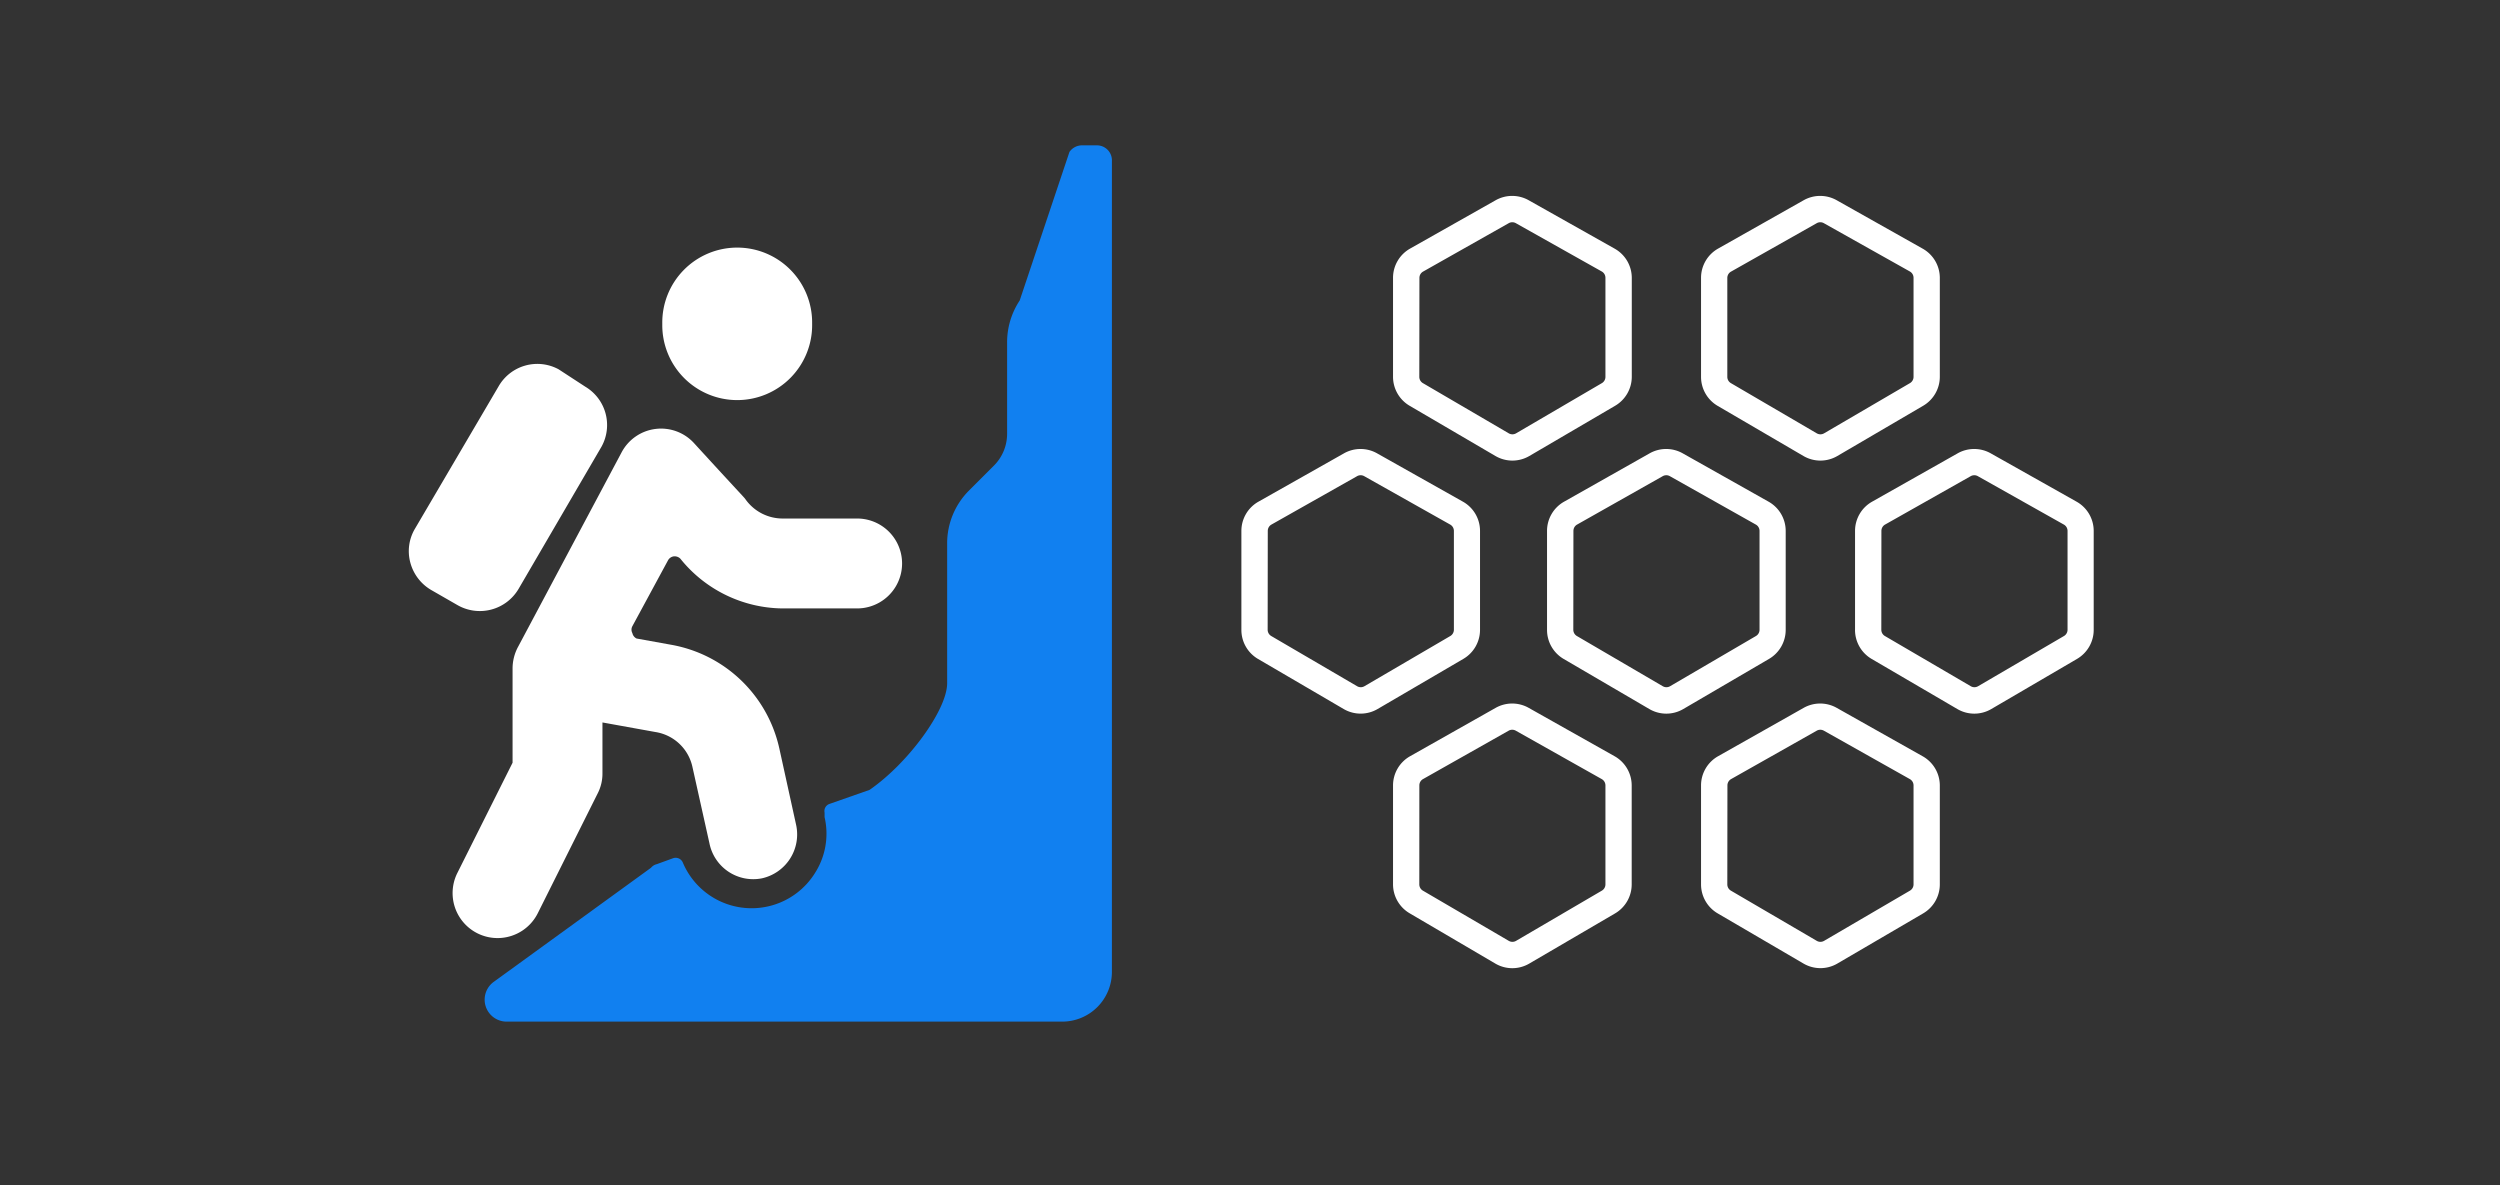 <svg id="Layer_1" data-name="Layer 1" xmlns="http://www.w3.org/2000/svg" viewBox="0 0 1080 512"><rect x="0" y="0" width="1080" height="512" fill="#333333" stroke="none"/><defs><style>.cls-1{fill:#fff;}.cls-2{fill:#1180f0;}</style></defs><title>Infografic-Solutions-Industries-Manufacturing-Complex_Processes</title><path class="cls-1" d="M329.27,379.41a19.42,19.42,0,0,0,14.63-23.17l-7.25-33a58.26,58.26,0,0,0-46.48-44.66L275,275.84a3.37,3.37,0,0,1-1.81-2.33,3.11,3.11,0,0,1,0-3l15.41-28.48a3.37,3.37,0,0,1,2.46-1.68,3.5,3.5,0,0,1,2.85,1,57.35,57.35,0,0,0,44,21.49h32.37a19.42,19.42,0,1,0,0-38.84H337.94a19.68,19.68,0,0,1-15.79-8.16c-.91-1.29,0,0-22.27-24.34a19.29,19.29,0,0,0-31.33,3.88l-44.66,83.89a19.81,19.81,0,0,0-2.46,9.45v40.78L197.6,377.08a19.42,19.42,0,0,0,34.7,17.48h0l25.89-51.79a18.64,18.64,0,0,0,2.07-8.67v-22l22.91,4.14a19.42,19.42,0,0,1,15.92,14.89l7.38,33.14a19.29,19.29,0,0,0,22.67,15.17ZM224,254.44l35.86-61.49a19.29,19.29,0,0,0-7-25.89l-11.52-7.51a19.29,19.29,0,0,0-25.89,7.25l-36.12,61.49a19,19,0,0,0-2.07,14.76,19.55,19.55,0,0,0,8.93,11.78l11.26,6.47A19.42,19.42,0,0,0,224,254.44Zm62.11-114.54a32.37,32.37,0,1,0,64.73,0v0a32.37,32.37,0,1,0-64.73,0v0"/><path class="cls-1" d="M601.79,162.82V120a14.49,14.49,0,0,1,7.36-12.6l37-20.91a14.55,14.55,0,0,1,14.22,0l37.15,20.92A14.49,14.49,0,0,1,704.93,120v42.78a14.53,14.53,0,0,1-7.17,12.5L660.66,197a14.5,14.5,0,0,1-14.61,0L609,175.32A14.52,14.52,0,0,1,601.79,162.82Zm11.35,0a3.13,3.13,0,0,0,1.55,2.69l37.1,21.69a3.13,3.13,0,0,0,3.15,0L692,165.52a3.13,3.13,0,0,0,1.55-2.7V120a3.13,3.13,0,0,0-1.59-2.72L654.84,96.41a3.13,3.13,0,0,0-3.06,0l-37,20.91a3.12,3.12,0,0,0-1.59,2.72Zm121.71,0V120a14.49,14.49,0,0,1,7.36-12.6l37-20.91a14.55,14.55,0,0,1,14.22,0l37.15,20.92A14.49,14.49,0,0,1,838,120v42.78a14.53,14.53,0,0,1-7.17,12.5L793.72,197a14.5,14.5,0,0,1-14.61,0L742,175.32A14.52,14.52,0,0,1,734.85,162.82Zm11.35,0a3.13,3.13,0,0,0,1.55,2.69l37.1,21.69a3.13,3.13,0,0,0,3.15,0l37.1-21.69a3.13,3.13,0,0,0,1.55-2.7V120a3.13,3.13,0,0,0-1.59-2.72L787.9,96.41a3.13,3.13,0,0,0-3.06,0l-37,20.91A3.12,3.12,0,0,0,746.2,120ZM601.79,382.07V339.29a14.49,14.49,0,0,1,7.36-12.6l37-20.91a14.55,14.55,0,0,1,14.22,0l37.15,20.92a14.49,14.49,0,0,1,7.37,12.61v42.78a14.53,14.53,0,0,1-7.17,12.5l-37.1,21.69a14.5,14.5,0,0,1-14.61,0L609,394.56A14.52,14.52,0,0,1,601.79,382.07Zm11.35,0a3.13,3.13,0,0,0,1.55,2.69l37.1,21.69a3.13,3.13,0,0,0,3.15,0L692,384.76a3.13,3.13,0,0,0,1.55-2.7V339.29a3.13,3.13,0,0,0-1.59-2.72l-37.15-20.92a3.13,3.13,0,0,0-3.06,0l-37,20.91a3.12,3.12,0,0,0-1.59,2.72Zm121.71,0V339.29a14.49,14.49,0,0,1,7.36-12.6l37-20.91a14.55,14.55,0,0,1,14.22,0l37.15,20.92A14.49,14.49,0,0,1,838,339.29v42.78a14.53,14.53,0,0,1-7.17,12.5l-37.1,21.69a14.5,14.5,0,0,1-14.61,0L742,394.56A14.52,14.52,0,0,1,734.85,382.07Zm11.35,0a3.13,3.13,0,0,0,1.55,2.69l37.1,21.69a3.13,3.13,0,0,0,3.15,0l37.1-21.69a3.13,3.13,0,0,0,1.55-2.7V339.29a3.13,3.13,0,0,0-1.59-2.72L787.9,315.65a3.13,3.13,0,0,0-3.06,0l-37,20.91a3.12,3.12,0,0,0-1.59,2.72Zm-77.88-110V229.33a14.49,14.49,0,0,1,7.36-12.6l37-20.91a14.55,14.55,0,0,1,14.22,0l37.15,20.92a14.49,14.49,0,0,1,7.37,12.61v42.78a14.53,14.53,0,0,1-7.17,12.5l-37.1,21.69a14.5,14.5,0,0,1-14.61,0l-37.1-21.69A14.52,14.52,0,0,1,668.32,272.12Zm11.35,0a3.13,3.13,0,0,0,1.55,2.69l37.1,21.69a3.13,3.13,0,0,0,3.15,0l37.1-21.69a3.13,3.13,0,0,0,1.55-2.7V229.34a3.13,3.13,0,0,0-1.59-2.72L721.37,205.7a3.13,3.13,0,0,0-3.06,0l-37,20.91a3.12,3.12,0,0,0-1.59,2.72Zm121.71,0V229.33a14.49,14.49,0,0,1,7.36-12.6l37-20.91a14.55,14.55,0,0,1,14.22,0l37.15,20.92a14.49,14.49,0,0,1,7.37,12.61v42.78a14.53,14.53,0,0,1-7.17,12.5l-37.1,21.69a14.5,14.5,0,0,1-14.61,0l-37.1-21.69A14.52,14.52,0,0,1,801.37,272.12Zm11.35,0a3.13,3.13,0,0,0,1.55,2.69l37.1,21.69a3.13,3.13,0,0,0,3.15,0l37.1-21.69a3.13,3.13,0,0,0,1.55-2.7V229.34a3.13,3.13,0,0,0-1.59-2.72L854.42,205.7a3.13,3.13,0,0,0-3.06,0l-37,20.91a3.12,3.12,0,0,0-1.59,2.72Zm-276.45,0V229.33a14.49,14.49,0,0,1,7.36-12.6l37-20.91a14.55,14.55,0,0,1,14.22,0L632,216.73a14.49,14.49,0,0,1,7.37,12.61v42.78a14.53,14.53,0,0,1-7.17,12.5l-37.1,21.69a14.5,14.5,0,0,1-14.61,0l-37.1-21.69A14.52,14.52,0,0,1,536.28,272.12Zm11.35,0a3.13,3.13,0,0,0,1.55,2.69l37.1,21.69a3.13,3.13,0,0,0,3.15,0l37.1-21.69a3.13,3.13,0,0,0,1.55-2.7V229.34a3.13,3.13,0,0,0-1.59-2.72L589.33,205.7a3.13,3.13,0,0,0-3.06,0l-37,20.91a3.12,3.12,0,0,0-1.59,2.72Z"/><path class="cls-2" d="M480.35,69.26a6.47,6.47,0,0,0-6.47-6.47H467.4A6.6,6.6,0,0,0,462,65.64l-21.49,64.17a32.62,32.62,0,0,0-5.44,18v39.62a19.42,19.42,0,0,1-5.7,13.72l-10.75,10.75a32.24,32.24,0,0,0-9.45,22.91v60.33c0,11.52-16.83,34.57-33.53,46.09l-17.35,6.08a3.24,3.24,0,0,0-2.07,3.75V353a31.59,31.59,0,0,1-4.27,24.34,32.24,32.24,0,0,1-57-4.79,3.37,3.37,0,0,0-4.14-1.81l-7.12,2.59a4.53,4.53,0,0,0-2.46,1.55l-67.93,49.28a9.49,9.49,0,0,0,5.57,17.18h240a21.47,21.47,0,0,0,21.47-21.47Z"/></svg>
